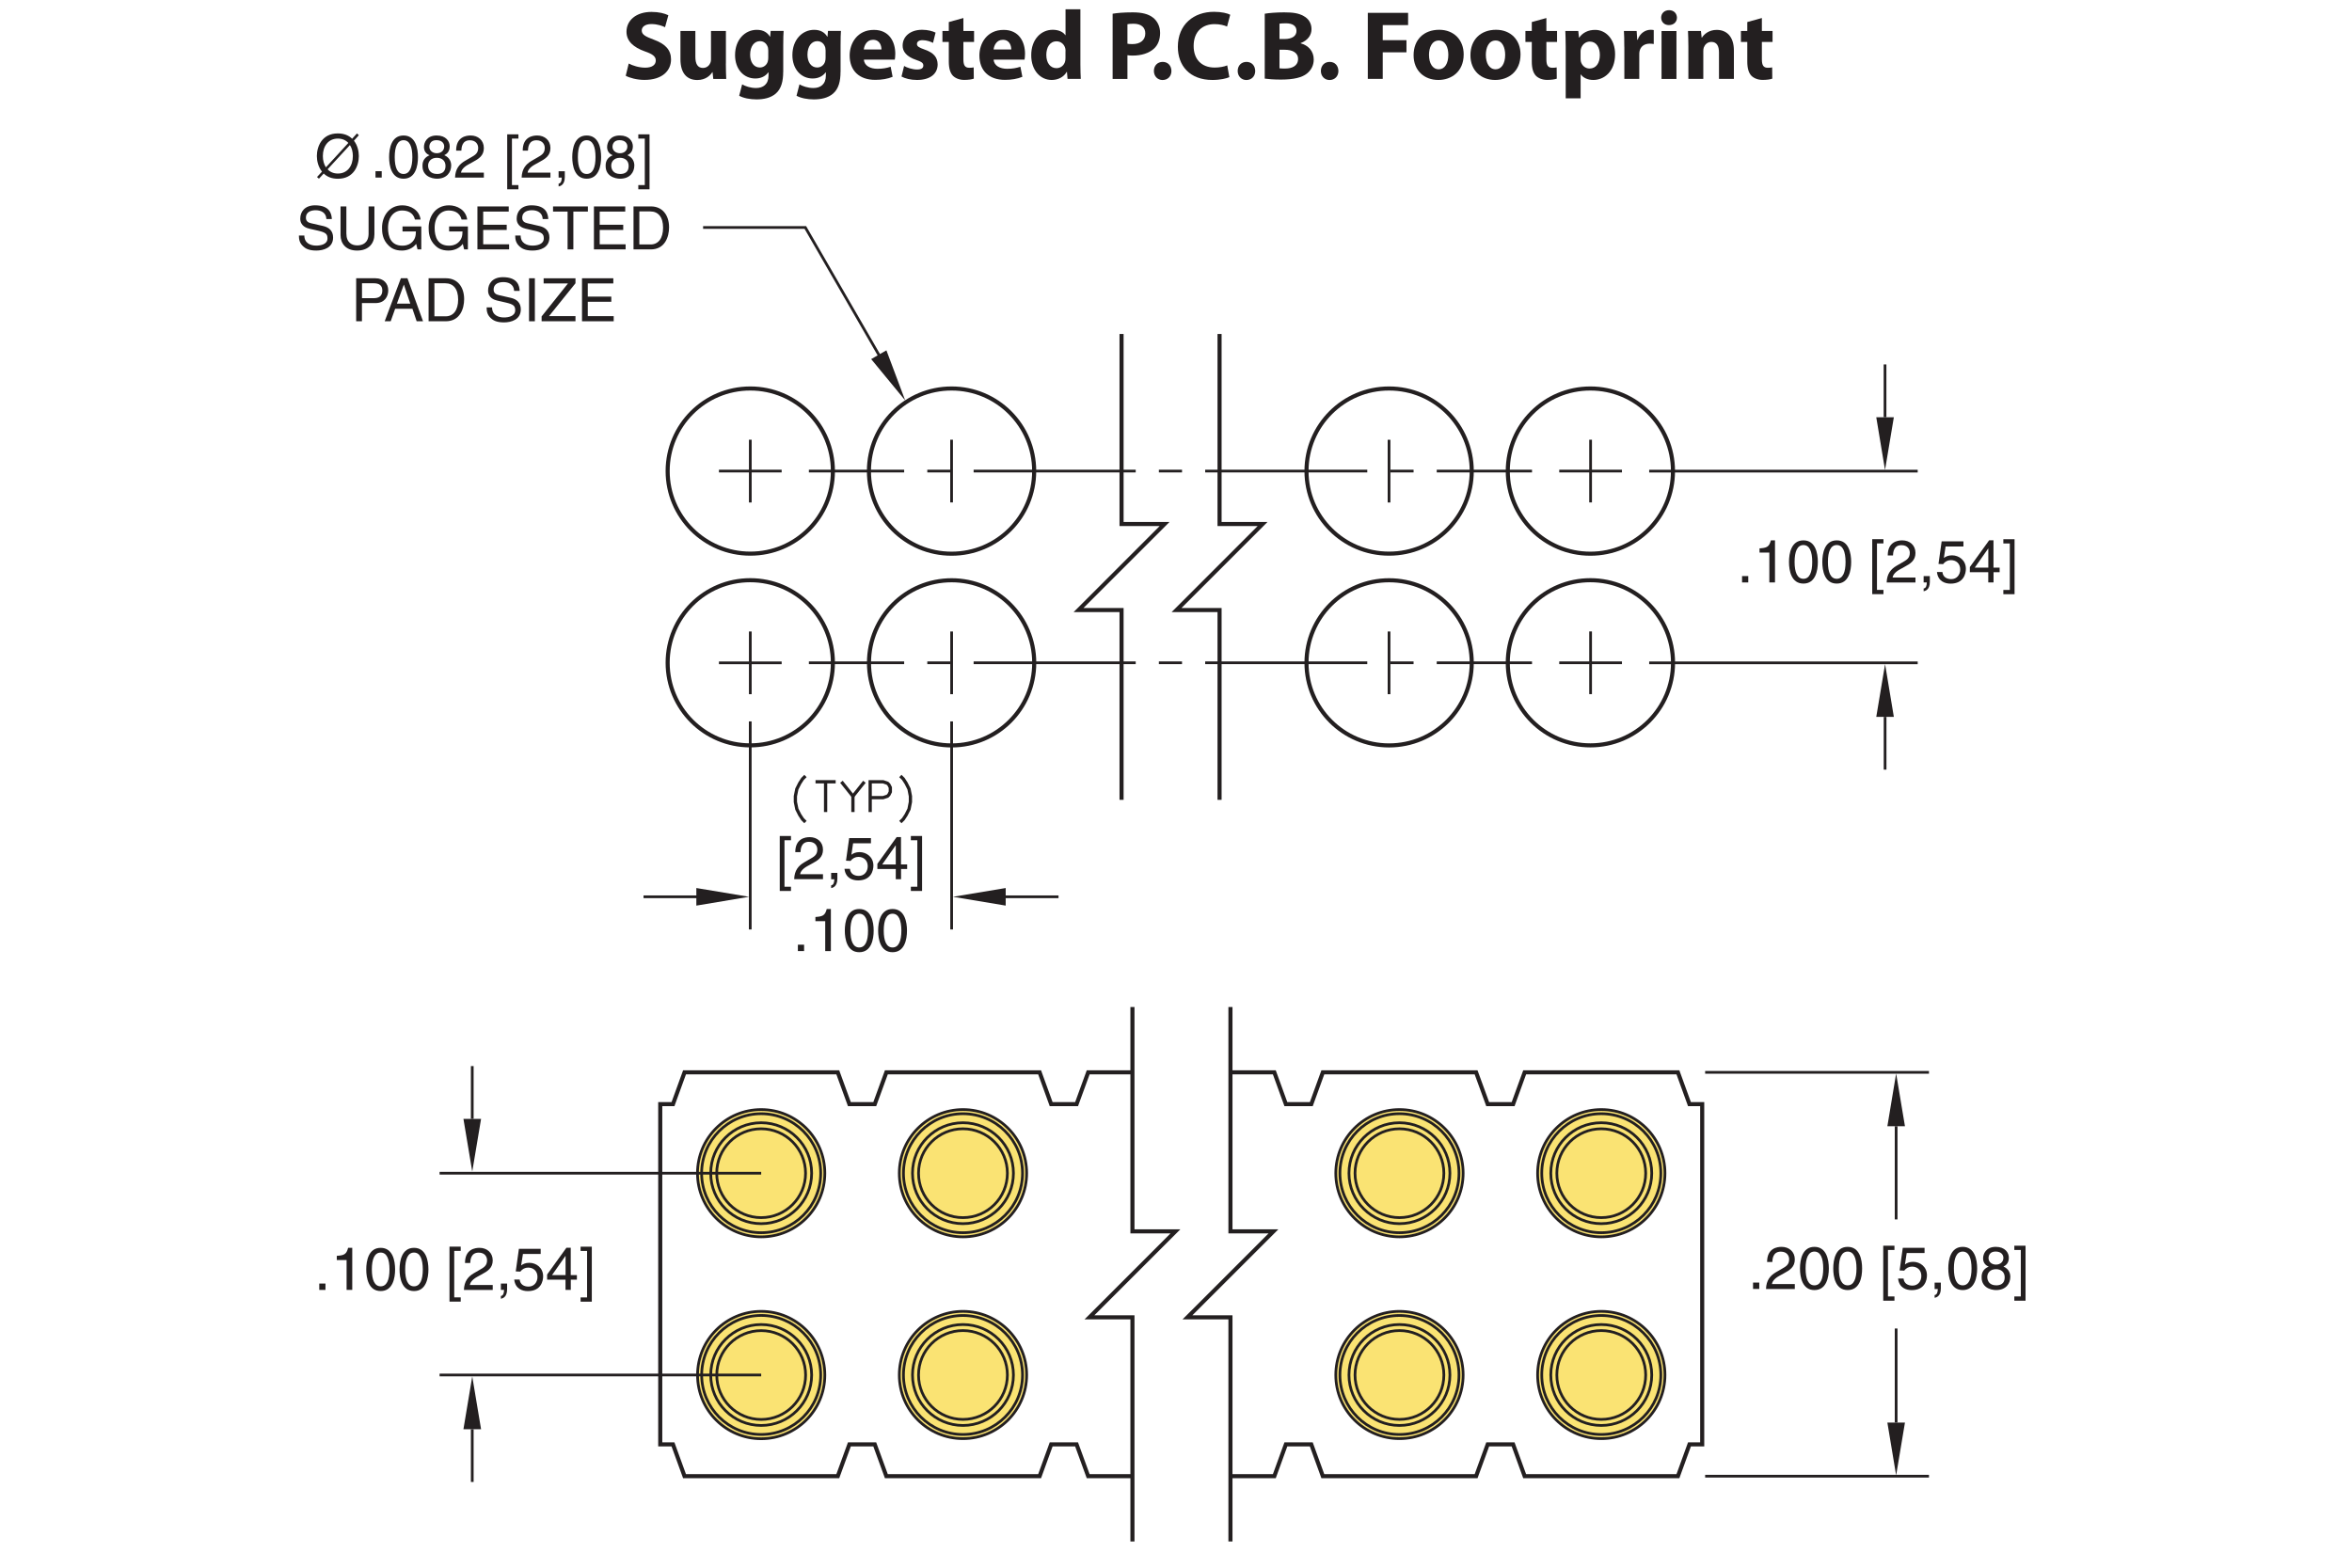 <?xml version="1.0" encoding="utf-8"?>
<!-- Generator: Adobe Illustrator 15.1.0, SVG Export Plug-In  -->
<!DOCTYPE svg PUBLIC "-//W3C//DTD SVG 1.1//EN" "http://www.w3.org/Graphics/SVG/1.1/DTD/svg11.dtd">
<svg version="1.1"
	 xmlns="http://www.w3.org/2000/svg" xmlns:xlink="http://www.w3.org/1999/xlink" xmlns:a="http://ns.adobe.com/AdobeSVGViewerExtensions/3.0/"
	 x="0px" y="0px" width="432px" height="288px" viewBox="-54.35 0.57 432 288" style="enable-background:new -54.35 0.57 432 288;"
	 xml:space="preserve">
<style type="text/css">
<![CDATA[
	.st0{fill:none;stroke:#231F20;stroke-width:0.6;stroke-miterlimit:10;}
	.st1{fill:none;stroke:#ED1C24;stroke-width:0.25;stroke-miterlimit:10;}
	.st2{fill:#FAE373;stroke:#231F20;stroke-width:0.5;stroke-miterlimit:10;}
	.st3{fill:#231F20;}
	.st4{fill:none;stroke:#231F20;stroke-width:0.5;stroke-miterlimit:10;stroke-dasharray:29.77,4.253,4.253,4.253;}
	.st5{fill:none;stroke:#231F20;stroke-width:0.5;stroke-miterlimit:10;stroke-dasharray:4.253,4.253;}
	.st6{fill:none;stroke:#231F20;stroke-width:0.5;stroke-miterlimit:10;}
	.st7{font-size:6;}
	.st8{letter-spacing:-1;}
	.st9{letter-spacing:-2;}
	.st10{fill:none;stroke:#231F20;stroke-width:0.5;stroke-miterlimit:10;stroke-dasharray:4.253,4.253;}
	.st11{fill:none;stroke:#231F20;stroke-width:0.75;stroke-miterlimit:10;}
	.st12{font-family:'Helvetica';}
	.st13{font-size:10;}
	.st14{font-size:11;}
	.st15{font-size:18;}
	.st16{fill:none;stroke:#231F20;stroke-width:0.5;stroke-miterlimit:10;stroke-dasharray:29.771,4.253,4.253,4.253;}
	.st17{font-family:'MyriadPro-Bold';}
]]>
</style>
<defs>
</defs>
<line class="st6" x1="237.8" y1="87.11" x2="237.8" y2="81.35"/>
<line class="st6" x1="237.8" y1="87.11" x2="232.04" y2="87.11"/>
<line class="st6" x1="237.8" y1="87.11" x2="237.8" y2="92.87"/>
<line class="st6" x1="237.8" y1="87.11" x2="243.56" y2="87.11"/>
<line class="st6" x1="83.46" y1="87.11" x2="83.46" y2="81.35"/>
<line class="st6" x1="83.46" y1="87.11" x2="77.7" y2="87.11"/>
<line class="st6" x1="83.46" y1="87.11" x2="83.46" y2="92.88"/>
<line class="st6" x1="83.46" y1="87.11" x2="89.22" y2="87.11"/>
<line class="st6" x1="237.8" y1="122.33" x2="237.8" y2="116.57"/>
<line class="st6" x1="237.8" y1="122.33" x2="232.04" y2="122.33"/>
<line class="st6" x1="237.8" y1="122.33" x2="237.8" y2="128.09"/>
<line class="st6" x1="237.8" y1="122.33" x2="243.56" y2="122.33"/>
<path class="st2" d="M97.15,216.1c0-6.46-5.24-11.69-11.69-11.69c-6.46,0-11.7,5.24-11.7,11.69c0,6.46,5.24,11.69,11.7,11.69
	C91.92,227.8,97.15,222.56,97.15,216.1L97.15,216.1z"/>
<polyline class="st11" points="153.65,197.57 145.52,197.57 143.39,203.41 138.72,203.41 136.6,197.57 108.45,197.57 106.32,203.41 
	101.66,203.41 99.53,197.57 71.38,197.57 69.26,203.41 66.92,203.41 66.92,265.92 69.26,265.92 71.38,271.76 99.53,271.76 
	101.66,265.92 106.32,265.92 108.45,271.76 136.6,271.76 138.72,265.92 143.39,265.92 145.52,271.76 153.65,271.76 "/>
<polyline class="st11" points="171.65,197.57 179.71,197.57 181.83,203.41 186.5,203.41 188.62,197.57 216.77,197.57 218.9,203.41 
	223.57,203.41 225.69,197.57 253.84,197.57 255.96,203.41 258.3,203.41 258.3,265.92 255.96,265.92 253.84,271.76 225.69,271.76 
	223.57,265.92 218.9,265.92 216.77,271.76 188.62,271.76 186.5,265.92 181.83,265.92 179.71,271.76 171.65,271.76 "/>
<path class="st6" d="M96.39,216.1c0-6.04-4.9-10.93-10.94-10.93c-6.04,0-10.93,4.9-10.93,10.93c0,6.04,4.9,10.93,10.93,10.93
	C91.5,227.04,96.39,222.14,96.39,216.1L96.39,216.1z"/>
<path class="st6" d="M94.73,216.1c0-5.12-4.15-9.27-9.27-9.27c-5.12,0-9.27,4.15-9.27,9.27s4.15,9.27,9.27,9.27
	C90.57,225.37,94.73,221.22,94.73,216.1L94.73,216.1z"/>
<path class="st6" d="M93.61,216.1c0-4.5-3.65-8.16-8.16-8.16c-4.5,0-8.16,3.65-8.16,8.16c0,4.5,3.65,8.16,8.16,8.16
	C89.96,224.26,93.61,220.61,93.61,216.1L93.61,216.1z"/>
<path class="st2" d="M134.22,216.1c0-6.46-5.24-11.69-11.69-11.69c-6.46,0-11.7,5.24-11.7,11.69c0,6.46,5.24,11.69,11.7,11.69
	C128.98,227.8,134.22,222.56,134.22,216.1L134.22,216.1z"/>
<path class="st6" d="M133.46,216.1c0-6.04-4.9-10.93-10.94-10.93c-6.04,0-10.93,4.9-10.93,10.93c0,6.04,4.9,10.93,10.93,10.93
	C128.56,227.04,133.46,222.14,133.46,216.1L133.46,216.1z"/>
<path class="st6" d="M131.79,216.1c0-5.12-4.15-9.27-9.27-9.27c-5.12,0-9.27,4.15-9.27,9.27s4.15,9.27,9.27,9.27
	C127.64,225.37,131.79,221.22,131.79,216.1L131.79,216.1z"/>
<path class="st6" d="M130.68,216.1c0-4.5-3.65-8.16-8.16-8.16c-4.5,0-8.16,3.65-8.16,8.16c0,4.5,3.65,8.16,8.16,8.16
	C127.03,224.26,130.68,220.61,130.68,216.1L130.68,216.1z"/>
<path class="st2" d="M214.39,216.1c0-6.46-5.24-11.69-11.69-11.69S191,209.65,191,216.1c0,6.46,5.24,11.69,11.7,11.69
	S214.39,222.56,214.39,216.1L214.39,216.1z"/>
<path class="st6" d="M213.63,216.1c0-6.04-4.9-10.93-10.94-10.93c-6.04,0-10.93,4.9-10.93,10.93c0,6.04,4.9,10.93,10.93,10.93
	C208.73,227.04,213.63,222.14,213.63,216.1L213.63,216.1z"/>
<path class="st6" d="M211.96,216.1c0-5.12-4.15-9.27-9.27-9.27s-9.27,4.15-9.27,9.27s4.15,9.27,9.27,9.27
	S211.96,221.22,211.96,216.1L211.96,216.1z"/>
<path class="st6" d="M210.85,216.1c0-4.5-3.65-8.16-8.16-8.16c-4.5,0-8.16,3.65-8.16,8.16c0,4.5,3.65,8.16,8.16,8.16
	C207.2,224.26,210.85,220.61,210.85,216.1L210.85,216.1z"/>
<path class="st2" d="M251.46,216.1c0-6.46-5.24-11.69-11.69-11.69c-6.46,0-11.7,5.24-11.7,11.69c0,6.46,5.24,11.69,11.7,11.69
	C246.22,227.8,251.46,222.56,251.46,216.1L251.46,216.1z"/>
<path class="st6" d="M250.7,216.1c0-6.04-4.9-10.93-10.94-10.93s-10.93,4.9-10.93,10.93c0,6.04,4.9,10.93,10.93,10.93
	S250.7,222.14,250.7,216.1L250.7,216.1z"/>
<path class="st6" d="M249.03,216.1c0-5.12-4.15-9.27-9.27-9.27c-5.12,0-9.27,4.15-9.27,9.27s4.15,9.27,9.27,9.27
	C244.88,225.37,249.03,221.22,249.03,216.1L249.03,216.1z"/>
<path class="st6" d="M247.92,216.1c0-4.5-3.65-8.16-8.16-8.16c-4.5,0-8.16,3.65-8.16,8.16c0,4.5,3.65,8.16,8.16,8.16
	C244.27,224.26,247.92,220.61,247.92,216.1L247.92,216.1z"/>
<path class="st11" d="M98.63,87.11c0-8.38-6.79-15.17-15.17-15.17c-8.39,0-15.18,6.79-15.18,15.17c0,8.38,6.79,15.17,15.18,15.17
	C91.84,102.29,98.63,95.5,98.63,87.11z"/>
<path class="st11" d="M135.6,87.11c0-8.38-6.79-15.17-15.17-15.17c-8.39,0-15.18,6.79-15.18,15.17c0,8.38,6.79,15.18,15.18,15.18
	C128.82,102.29,135.6,95.5,135.6,87.11z"/>
<path class="st11" d="M222.59,87.11c0-8.38,6.79-15.17,15.17-15.17s15.17,6.79,15.17,15.17c0,8.39-6.79,15.18-15.17,15.18
	S222.59,95.5,222.59,87.11z"/>
<path class="st11" d="M185.62,87.11c0-8.38,6.79-15.17,15.17-15.17c8.39,0,15.18,6.79,15.18,15.17c0,8.38-6.79,15.17-15.18,15.17
	C192.41,102.29,185.62,95.5,185.62,87.11z"/>
<g>
	<g>
		<line class="st6" x1="94.22" y1="87.11" x2="111.72" y2="87.11"/>
		<line class="st5" x1="115.97" y1="87.11" x2="122.35" y2="87.11"/>
		<line class="st16" x1="124.48" y1="87.11" x2="207.41" y2="87.11"/>
		<line class="st6" x1="209.54" y1="87.11" x2="227.04" y2="87.11"/>
	</g>
</g>
<line class="st6" x1="120.43" y1="81.35" x2="120.43" y2="92.87"/>
<line class="st6" x1="200.78" y1="81.36" x2="200.78" y2="92.88"/>
<path class="st11" d="M237.77,107.16c8.38,0,15.17,6.79,15.17,15.17s-6.79,15.17-15.17,15.17c-8.39,0-15.18-6.79-15.18-15.17
	S229.38,107.16,237.77,107.16z"/>
<path class="st2" d="M85.46,241.48c-6.46,0-11.69,5.24-11.69,11.7s5.24,11.7,11.69,11.7c6.46,0,11.69-5.24,11.69-11.7
	S91.92,241.48,85.46,241.48L85.46,241.48z"/>
<path class="st6" d="M85.46,242.23c-6.04,0-10.93,4.9-10.93,10.94c0,6.04,4.9,10.93,10.93,10.93c6.04,0,10.93-4.9,10.93-10.93
	C96.39,247.13,91.5,242.23,85.46,242.23L85.46,242.23z"/>
<path class="st6" d="M85.46,243.9c-5.12,0-9.27,4.15-9.27,9.27c0,5.12,4.15,9.27,9.27,9.27c5.12,0,9.27-4.15,9.27-9.27
	C94.72,248.05,90.57,243.9,85.46,243.9L85.46,243.9z"/>
<path class="st6" d="M85.46,245.02c-4.5,0-8.16,3.65-8.16,8.16s3.65,8.16,8.16,8.16c4.5,0,8.16-3.65,8.16-8.16
	S89.96,245.02,85.46,245.02L85.46,245.02z"/>
<path class="st2" d="M134.22,253.17c0-6.46-5.24-11.69-11.69-11.69c-6.46,0-11.7,5.24-11.7,11.69c0,6.46,5.24,11.69,11.7,11.69
	C128.98,264.86,134.22,259.63,134.22,253.17L134.22,253.17z"/>
<path class="st6" d="M133.46,253.17c0-6.04-4.9-10.93-10.94-10.93c-6.04,0-10.93,4.9-10.93,10.93c0,6.04,4.9,10.93,10.93,10.93
	C128.56,264.1,133.46,259.21,133.46,253.17L133.46,253.17z"/>
<path class="st6" d="M131.79,253.17c0-5.12-4.15-9.27-9.27-9.27s-9.27,4.15-9.27,9.27s4.15,9.27,9.27,9.27
	S131.79,258.29,131.79,253.17L131.79,253.17z"/>
<path class="st6" d="M130.68,253.17c0-4.5-3.65-8.16-8.16-8.16s-8.16,3.65-8.16,8.16s3.65,8.16,8.16,8.16
	S130.68,257.67,130.68,253.17L130.68,253.17z"/>
<path class="st2" d="M214.39,253.17c0-6.46-5.24-11.69-11.69-11.69s-11.7,5.24-11.7,11.69c0,6.46,5.24,11.69,11.7,11.69
	S214.39,259.63,214.39,253.17L214.39,253.17z"/>
<path class="st6" d="M213.63,253.17c0-6.04-4.9-10.93-10.94-10.93c-6.04,0-10.93,4.9-10.93,10.93c0,6.04,4.9,10.93,10.93,10.93
	C208.74,264.11,213.63,259.21,213.63,253.17L213.63,253.17z"/>
<path class="st6" d="M211.96,253.17c0-5.12-4.15-9.27-9.27-9.27s-9.27,4.15-9.27,9.27s4.15,9.27,9.27,9.27
	S211.96,258.29,211.96,253.17L211.96,253.17z"/>
<path class="st6" d="M210.85,253.17c0-4.5-3.65-8.16-8.16-8.16c-4.5,0-8.16,3.65-8.16,8.16c0,4.5,3.65,8.16,8.16,8.16
	C207.2,261.33,210.85,257.68,210.85,253.17L210.85,253.17z"/>
<path class="st2" d="M251.46,253.17c0-6.46-5.24-11.69-11.69-11.69c-6.46,0-11.7,5.24-11.7,11.69c0,6.46,5.24,11.69,11.7,11.69
	C246.22,264.87,251.46,259.63,251.46,253.17L251.46,253.17z"/>
<path class="st6" d="M250.7,253.17c0-6.04-4.9-10.93-10.94-10.93s-10.93,4.9-10.93,10.93c0,6.04,4.9,10.93,10.93,10.93
	S250.7,259.21,250.7,253.17L250.7,253.17z"/>
<path class="st6" d="M249.03,253.17c0-5.12-4.15-9.27-9.27-9.27c-5.12,0-9.27,4.15-9.27,9.27c0,5.12,4.15,9.27,9.27,9.27
	C244.88,262.44,249.03,258.29,249.03,253.17L249.03,253.17z"/>
<path class="st6" d="M247.92,253.17c0-4.5-3.65-8.16-8.16-8.16c-4.5,0-8.16,3.65-8.16,8.16c0,4.5,3.65,8.16,8.16,8.16
	C244.27,261.33,247.92,257.68,247.92,253.17L247.92,253.17z"/>
<path class="st11" d="M185.62,122.34c0-8.38,6.79-15.17,15.17-15.17c8.39,0,15.18,6.79,15.18,15.17s-6.79,15.17-15.18,15.17
	C192.41,137.51,185.62,130.72,185.62,122.34z"/>
<g>
	<g>
		<line class="st6" x1="94.22" y1="122.33" x2="111.72" y2="122.33"/>
		<line class="st10" x1="115.97" y1="122.33" x2="122.35" y2="122.33"/>
		<line class="st4" x1="124.48" y1="122.33" x2="207.41" y2="122.33"/>
		<line class="st6" x1="209.54" y1="122.33" x2="227.04" y2="122.33"/>
	</g>
</g>
<line class="st6" x1="200.78" y1="116.58" x2="200.78" y2="128.1"/>
<path class="st11" d="M83.45,107.16c-8.38,0-15.17,6.79-15.17,15.17s6.79,15.17,15.17,15.17c8.39,0,15.18-6.79,15.18-15.17
	S91.84,107.16,83.45,107.16z"/>
<path class="st11" d="M135.61,122.34c0-8.38-6.79-15.17-15.17-15.17c-8.39,0-15.18,6.79-15.18,15.17s6.79,15.17,15.18,15.17
	C128.82,137.51,135.61,130.72,135.61,122.34z"/>
<line class="st6" x1="120.44" y1="116.58" x2="120.44" y2="128.1"/>
<polyline class="st11" points="153.65,283.76 153.65,242.58 145.75,242.58 161.55,226.78 153.65,226.78 153.65,185.57 "/>
<polyline class="st11" points="171.65,283.76 171.65,242.58 163.75,242.58 179.55,226.78 171.65,226.78 171.65,185.57 "/>
<line class="st6" x1="32.39" y1="206.12" x2="32.39" y2="196.42"/>
<line class="st6" x1="32.39" y1="263.13" x2="32.39" y2="272.82"/>
<polygon class="st3" points="30.77,206.12 34.01,206.12 32.39,215.81 "/>
<polygon class="st3" points="30.77,263.13 34.01,263.13 32.39,253.43 "/>
<line class="st6" x1="293.92" y1="261.91" x2="293.92" y2="244.63"/>
<polygon class="st3" points="292.31,261.91 295.54,261.91 293.92,271.61 "/>
<line class="st6" x1="293.92" y1="207.47" x2="293.92" y2="224.59"/>
<polygon class="st3" points="292.31,207.47 295.54,207.47 293.92,197.78 "/>
<line class="st6" x1="85.46" y1="216.1" x2="26.39" y2="216.1"/>
<line class="st6" x1="85.46" y1="253.17" x2="26.39" y2="253.17"/>
<line class="st6" x1="258.84" y1="197.57" x2="299.95" y2="197.57"/>
<line class="st6" x1="258.84" y1="271.76" x2="299.95" y2="271.76"/>
<polygon class="st3" points="105.66,66.54 108.46,64.93 111.91,74.13 "/>
<polygon class="st3" points="130.37,166.94 130.37,163.71 120.68,165.32 "/>
<line class="st6" x1="129.37" y1="165.32" x2="140.07" y2="165.32"/>
<polygon class="st3" points="73.55,166.94 73.55,163.71 83.24,165.32 "/>
<line class="st6" x1="74.55" y1="165.32" x2="63.85" y2="165.32"/>
<line class="st6" x1="291.88" y1="77.22" x2="291.88" y2="67.52"/>
<line class="st6" x1="291.89" y1="132.27" x2="291.89" y2="141.96"/>
<polygon class="st3" points="293.5,77.22 290.27,77.22 291.88,86.92 "/>
<polygon class="st3" points="293.5,132.27 290.27,132.27 291.89,122.57 "/>
<polyline class="st11" points="151.65,147.51 151.65,112.64 143.75,112.64 159.55,96.84 151.65,96.84 151.65,61.93 "/>
<polyline class="st11" points="169.65,147.51 169.65,112.64 161.75,112.64 177.55,96.84 169.65,96.84 169.65,61.93 "/>
<line class="st6" x1="248.56" y1="87.12" x2="297.88" y2="87.12"/>
<line class="st6" x1="248.56" y1="122.34" x2="297.88" y2="122.34"/>
<line class="st6" x1="83.45" y1="133.1" x2="83.45" y2="171.32"/>
<line class="st6" x1="120.44" y1="133.1" x2="120.44" y2="171.32"/>
<polyline class="st0" points="93.59,143.13 93.06,143.66 92.54,144.46 92.01,145.51 91.74,146.84 91.74,147.89 92.01,149.22 
	92.54,150.27 93.06,151.06 93.59,151.59 "/>
<line class="st0" x1="97.29" y1="144.19" x2="97.29" y2="149.75"/>
<line class="st0" x1="95.44" y1="144.19" x2="99.14" y2="144.19"/>
<polyline class="st0" points="100.2,144.19 102.31,146.84 104.42,144.19 "/>
<line class="st0" x1="102.31" y1="146.84" x2="102.31" y2="149.75"/>
<polyline class="st0" points="105.48,149.75 105.48,144.19 107.86,144.19 108.65,144.46 108.91,144.72 109.18,145.25 109.18,146.04 
	108.91,146.58 108.65,146.84 107.86,147.1 105.48,147.1 "/>
<polyline class="st0" points="111.02,143.13 111.56,143.66 112.08,144.46 112.61,145.51 112.87,146.84 112.87,147.89 112.61,149.22 
	112.08,150.27 111.56,151.06 111.02,151.59 "/>
<g>
	<path class="st3" d="M89.74,163.47h1.19v0.78h-2.06v-10.1h2.06v0.78h-1.19V163.47z"/>
	<path class="st3" d="M91.72,157.13c0-2.52,1.84-2.77,2.67-2.77c1.34,0,2.42,0.87,2.42,2.31c0,1.39-0.91,1.97-2.07,2.58l-0.8,0.44
		c-1.06,0.58-1.29,1.19-1.33,1.48h4.2v0.91h-5.29c0.05-1.61,0.78-2.46,1.81-3.07l1.02-0.59c0.83-0.47,1.42-0.79,1.42-1.8
		c0-0.62-0.4-1.4-1.53-1.4c-1.46,0-1.53,1.36-1.56,1.9H91.72z"/>
	<path class="st3" d="M98.31,160.93h1.14v1.08c0,1.5-0.92,1.67-1.14,1.71v-0.51c0.46-0.04,0.58-0.59,0.58-1.11h-0.58V160.93z"/>
	<path class="st3" d="M102.03,157.59c0.33-0.25,0.8-0.48,1.5-0.48c1.25,0,2.54,0.88,2.54,2.48c0,0.86-0.39,2.72-2.81,2.72
		c-1.01,0-2.31-0.41-2.5-2.13h1c0.1,0.9,0.77,1.3,1.64,1.3c1,0,1.63-0.8,1.63-1.77c0-1.11-0.76-1.72-1.72-1.72
		c-0.56,0-1.07,0.26-1.43,0.74l-0.84-0.04l0.58-4.15h4v0.95h-3.28L102.03,157.59z"/>
	<path class="st3" d="M111.15,160.21v1.88h-0.97v-1.88h-3.38v-0.95l3.54-4.91h0.8v5.02h1.13v0.84H111.15z M107.69,159.38h2.49v-3.51
		h-0.02L107.69,159.38z"/>
	<path class="st3" d="M114.14,154.93h-1.19v-0.78h2.06v10.1h-2.06v-0.78h1.19V154.93z"/>
	<path class="st3" d="M93.34,175.29h-1.14v-1.17h1.14V175.29z"/>
	<path class="st3" d="M98.25,175.29h-1.03v-5.49h-1.8v-0.77c1.25-0.09,1.77-0.21,2.08-1.47h0.76V175.29z"/>
	<path class="st3" d="M103.47,175.5c-2.22,0-2.65-2.37-2.65-3.97c0-1.61,0.43-3.97,2.65-3.97c2.22,0,2.65,2.37,2.65,3.97
		C106.12,173.14,105.69,175.5,103.47,175.5z M103.47,168.43c-1.11,0-1.62,1.17-1.62,3.1c0,1.94,0.51,3.1,1.62,3.1
		c1.11,0,1.62-1.17,1.62-3.1C105.09,169.6,104.58,168.43,103.47,168.43z"/>
	<path class="st3" d="M109.59,175.5c-2.22,0-2.65-2.37-2.65-3.97c0-1.61,0.43-3.97,2.65-3.97c2.22,0,2.65,2.37,2.65,3.97
		C112.24,173.14,111.81,175.5,109.59,175.5z M109.59,168.43c-1.11,0-1.62,1.17-1.62,3.1c0,1.94,0.51,3.1,1.62,3.1
		c1.11,0,1.62-1.17,1.62-3.1C111.2,169.6,110.7,168.43,109.59,168.43z"/>
</g>
<polyline class="st6" points="107.76,66.94 93.57,42.36 93.49,42.36 74.79,42.36 "/>
<g>
	<path class="st3" d="M10.66,26.42c0.66,0.85,0.9,1.94,0.9,2.83c0,1.71-0.9,4.16-3.85,4.16c-1.16,0-2-0.38-2.6-0.96L4.23,33.4
		l-0.35-0.31l0.91-0.99c-0.68-0.85-0.94-1.96-0.94-2.86c0-1.71,0.9-4.16,3.85-4.16c1.19,0,2.05,0.4,2.63,0.98l0.89-0.98l0.34,0.33
		L10.66,26.42z M9.63,26.83c-0.46-0.51-1.12-0.8-1.93-0.8c-1.72,0-2.75,1.35-2.75,3.21c0,0.8,0.2,1.51,0.56,2.07L9.63,26.83z
		 M5.82,31.67c0.46,0.5,1.1,0.78,1.89,0.78c1.72,0,2.75-1.35,2.75-3.21c0-0.79-0.19-1.5-0.54-2.02L5.82,31.67z"/>
	<path class="st3" d="M15.76,33.19h-1.14v-1.17h1.14V33.19z"/>
	<path class="st3" d="M19.77,33.4c-2.22,0-2.65-2.37-2.65-3.97c0-1.61,0.43-3.97,2.65-3.97c2.22,0,2.65,2.37,2.65,3.97
		C22.42,31.04,21.99,33.4,19.77,33.4z M19.77,26.33c-1.11,0-1.62,1.17-1.62,3.1c0,1.94,0.51,3.1,1.62,3.1c1.11,0,1.62-1.17,1.62-3.1
		C21.39,27.49,20.88,26.33,19.77,26.33z"/>
	<path class="st3" d="M27.25,29.08c1.04,0.44,1.27,1.3,1.27,1.88c0,1.24-0.79,2.44-2.62,2.44c-0.43,0-1.24-0.11-1.86-0.59
		c-0.79-0.63-0.79-1.46-0.79-1.84c0-0.95,0.5-1.55,1.31-1.88c-0.66-0.25-1.04-0.78-1.04-1.51c0-0.8,0.5-2.12,2.34-2.12
		c1.72,0,2.39,1.09,2.39,1.99C28.24,28.56,27.59,28.9,27.25,29.08z M24.28,30.99c0,0.62,0.31,1.54,1.65,1.54
		c0.7,0,1.55-0.25,1.55-1.46c0-1.04-0.73-1.51-1.61-1.51C24.79,29.56,24.28,30.28,24.28,30.99z M27.24,27.48
		c0-0.47-0.31-1.16-1.44-1.16c-1.03,0-1.29,0.72-1.29,1.21c0,0.74,0.65,1.19,1.35,1.19C26.7,28.73,27.24,28.19,27.24,27.48z"/>
	<path class="st3" d="M29.43,28.23c0-2.52,1.84-2.77,2.67-2.77c1.34,0,2.42,0.87,2.42,2.31c0,1.39-0.91,1.97-2.07,2.59l-0.8,0.44
		c-1.06,0.58-1.29,1.19-1.33,1.49h4.2v0.91h-5.29c0.05-1.61,0.78-2.46,1.81-3.07l1.02-0.59c0.83-0.47,1.42-0.79,1.42-1.8
		c0-0.62-0.4-1.4-1.53-1.4c-1.46,0-1.53,1.36-1.56,1.9H29.43z"/>
	<path class="st3" d="M39.68,34.57h1.19v0.78h-2.06v-10.1h2.06v0.78h-1.19V34.57z"/>
	<path class="st3" d="M41.66,28.23c0-2.52,1.84-2.77,2.67-2.77c1.34,0,2.42,0.87,2.42,2.31c0,1.39-0.91,1.97-2.07,2.59l-0.8,0.44
		c-1.06,0.58-1.29,1.19-1.33,1.49h4.2v0.91h-5.29c0.05-1.61,0.78-2.46,1.81-3.07l1.02-0.59c0.83-0.47,1.42-0.79,1.42-1.8
		c0-0.62-0.4-1.4-1.53-1.4c-1.46,0-1.53,1.36-1.56,1.9H41.66z"/>
	<path class="st3" d="M48.25,32.03h1.14v1.08c0,1.5-0.92,1.67-1.14,1.71V34.3c0.46-0.04,0.58-0.59,0.58-1.11h-0.58V32.03z"/>
	<path class="st3" d="M53.41,33.4c-2.22,0-2.65-2.37-2.65-3.97c0-1.61,0.43-3.97,2.65-3.97c2.22,0,2.65,2.37,2.65,3.97
		C56.06,31.04,55.63,33.4,53.41,33.4z M53.41,26.33c-1.11,0-1.62,1.17-1.62,3.1c0,1.94,0.51,3.1,1.62,3.1c1.11,0,1.62-1.17,1.62-3.1
		C55.03,27.49,54.52,26.33,53.41,26.33z"/>
	<path class="st3" d="M60.89,29.08c1.04,0.44,1.27,1.3,1.27,1.88c0,1.24-0.79,2.44-2.62,2.44c-0.43,0-1.24-0.11-1.86-0.59
		c-0.79-0.63-0.79-1.46-0.79-1.84c0-0.95,0.5-1.55,1.31-1.88c-0.66-0.25-1.04-0.78-1.04-1.51c0-0.8,0.5-2.12,2.34-2.12
		c1.72,0,2.39,1.09,2.39,1.99C61.88,28.56,61.23,28.9,60.89,29.08z M57.92,30.99c0,0.62,0.31,1.54,1.65,1.54
		c0.7,0,1.55-0.25,1.55-1.46c0-1.04-0.73-1.51-1.61-1.51C58.42,29.56,57.92,30.28,57.92,30.99z M60.88,27.48
		c0-0.47-0.31-1.16-1.44-1.16c-1.03,0-1.29,0.72-1.29,1.21c0,0.74,0.65,1.19,1.35,1.19C60.34,28.73,60.88,28.19,60.88,27.48z"/>
	<path class="st3" d="M64.08,26.03h-1.19v-0.78h2.06v10.1h-2.06v-0.78h1.19V26.03z"/>
	<path class="st3" d="M5.6,40.8c-0.05-1.22-1.07-1.61-1.96-1.61c-0.67,0-1.8,0.19-1.8,1.39c0,0.67,0.47,0.89,0.94,1l2.26,0.52
		c1.02,0.24,1.79,0.86,1.79,2.11c0,1.87-1.74,2.39-3.09,2.39c-1.46,0-2.04-0.44-2.39-0.76c-0.67-0.6-0.8-1.27-0.8-2h1
		c0,1.43,1.17,1.85,2.18,1.85c0.77,0,2.07-0.2,2.07-1.33c0-0.83-0.38-1.09-1.68-1.4l-1.62-0.37C1.97,42.47,0.8,42.1,0.8,40.73
		c0-1.23,0.8-2.44,2.72-2.44c2.76,0,3.04,1.65,3.08,2.52H5.6z"/>
	<path class="st3" d="M14.42,38.49v5.13c0,1.62-1.01,2.98-3.18,2.98c-2.12,0-3.04-1.36-3.04-2.84v-5.27h1.07v4.97
		c0,1.72,1.05,2.19,2,2.19c0.98,0,2.08-0.45,2.08-2.17v-4.99H14.42z"/>
	<path class="st3" d="M19.56,42.17h3.47v4.22h-0.69l-0.25-1.02c-0.54,0.75-1.53,1.23-2.61,1.23c-1.35,0-2.01-0.5-2.42-0.89
		c-1.21-1.14-1.24-2.5-1.24-3.33c0-1.93,1.17-4.09,3.74-4.09c1.47,0,3.11,0.84,3.34,2.61h-1.03c-0.34-1.38-1.5-1.66-2.37-1.66
		c-1.42,0-2.58,1.13-2.58,3.2c0,1.61,0.53,3.26,2.63,3.26c0.4,0,1.03-0.04,1.62-0.51c0.69-0.55,0.87-1.25,0.87-2.1h-2.46V42.17z"/>
	<path class="st3" d="M28.12,42.17h3.47v4.22h-0.69l-0.25-1.02c-0.54,0.75-1.53,1.23-2.61,1.23c-1.35,0-2.01-0.5-2.42-0.89
		c-1.21-1.14-1.24-2.5-1.24-3.33c0-1.93,1.17-4.09,3.74-4.09c1.47,0,3.11,0.84,3.34,2.61h-1.03c-0.34-1.38-1.5-1.66-2.37-1.66
		c-1.42,0-2.58,1.13-2.58,3.2c0,1.61,0.53,3.26,2.63,3.26c0.4,0,1.03-0.04,1.62-0.51c0.69-0.55,0.87-1.25,0.87-2.1h-2.46V42.17z"/>
	<path class="st3" d="M39.17,46.39h-5.83v-7.9h5.75v0.95h-4.69v2.42h4.32v0.95h-4.32v2.64h4.76V46.39z"/>
	<path class="st3" d="M45.33,40.8c-0.05-1.22-1.07-1.61-1.96-1.61c-0.67,0-1.8,0.19-1.8,1.39c0,0.67,0.47,0.89,0.94,1l2.26,0.52
		c1.02,0.24,1.79,0.86,1.79,2.11c0,1.87-1.74,2.39-3.09,2.39c-1.46,0-2.04-0.44-2.39-0.76c-0.67-0.6-0.8-1.27-0.8-2h1
		c0,1.43,1.17,1.85,2.18,1.85c0.77,0,2.07-0.2,2.07-1.33c0-0.83-0.38-1.09-1.68-1.4l-1.62-0.37c-0.52-0.12-1.68-0.48-1.68-1.86
		c0-1.23,0.8-2.44,2.72-2.44c2.76,0,3.04,1.65,3.08,2.52H45.33z"/>
	<path class="st3" d="M47.22,38.49h6.41v0.95h-2.67v6.95H49.9v-6.95h-2.67V38.49z"/>
	<path class="st3" d="M60.57,46.39h-5.83v-7.9h5.75v0.95H55.8v2.42h4.32v0.95H55.8v2.64h4.76V46.39z"/>
	<path class="st3" d="M62.02,38.49h3.2c2.06,0,3.32,1.56,3.32,3.84c0,1.77-0.77,4.06-3.37,4.06h-3.16V38.49z M63.08,45.48h2.07
		c1.39,0,2.29-1.09,2.29-3.08s-0.91-2.99-2.37-2.99h-1.99V45.48z"/>
	<path class="st3" d="M12.14,59.59h-1.07v-7.9h3.55c1.46,0,2.34,0.95,2.34,2.22c0,1.1-0.63,2.34-2.34,2.34h-2.49V59.59z
		 M12.14,55.35h2.12c0.96,0,1.61-0.35,1.61-1.42c0-1-0.68-1.32-1.56-1.32h-2.17V55.35z"/>
	<path class="st3" d="M18.23,57.29l-0.82,2.3h-1.1l2.97-7.9h1.21l2.86,7.9h-1.17l-0.78-2.3H18.23z M21.01,56.35l-1.17-3.48h-0.02
		l-1.27,3.48H21.01z"/>
	<path class="st3" d="M24.38,51.69h3.2c2.06,0,3.32,1.56,3.32,3.84c0,1.77-0.77,4.06-3.37,4.06h-3.16V51.69z M25.44,58.68h2.07
		c1.39,0,2.29-1.09,2.29-3.08s-0.91-2.99-2.37-2.99h-1.99V58.68z"/>
	<path class="st3" d="M40.08,54c-0.05-1.22-1.07-1.61-1.96-1.61c-0.67,0-1.8,0.19-1.8,1.39c0,0.67,0.47,0.89,0.94,1l2.26,0.52
		c1.02,0.24,1.79,0.86,1.79,2.11c0,1.87-1.74,2.39-3.09,2.39c-1.46,0-2.04-0.44-2.39-0.76c-0.67-0.6-0.8-1.27-0.8-2h1
		c0,1.43,1.17,1.85,2.18,1.85c0.77,0,2.07-0.2,2.07-1.33c0-0.83-0.38-1.09-1.68-1.4l-1.62-0.37c-0.52-0.12-1.68-0.48-1.68-1.86
		c0-1.23,0.8-2.44,2.72-2.44c2.76,0,3.04,1.65,3.08,2.52H40.08z"/>
	<path class="st3" d="M43.89,59.59h-1.07v-7.9h1.07V59.59z"/>
	<path class="st3" d="M51.35,59.59h-6.22V58.7l4.84-6.06H45.5v-0.95h5.85v0.92l-4.86,6.03h4.86V59.59z"/>
	<path class="st3" d="M58.38,59.59h-5.83v-7.9h5.75v0.95h-4.69v2.42h4.32v0.95h-4.32v2.64h4.76V59.59z"/>
</g>
<g>
	<path class="st3" d="M266.76,107.57h-1.14v-1.17h1.14V107.57z"/>
	<path class="st3" d="M271.66,107.57h-1.03v-5.49h-1.8v-0.77c1.25-0.09,1.77-0.21,2.08-1.47h0.76V107.57z"/>
	<path class="st3" d="M276.89,107.78c-2.22,0-2.65-2.37-2.65-3.97c0-1.61,0.43-3.97,2.65-3.97s2.65,2.37,2.65,3.97
		C279.54,105.41,279.11,107.78,276.89,107.78z M276.89,100.7c-1.11,0-1.62,1.17-1.62,3.1c0,1.94,0.51,3.1,1.62,3.1
		s1.62-1.17,1.62-3.1C278.51,101.87,278,100.7,276.89,100.7z"/>
	<path class="st3" d="M283.01,107.78c-2.22,0-2.65-2.37-2.65-3.97c0-1.61,0.43-3.97,2.65-3.97c2.22,0,2.65,2.37,2.65,3.97
		C285.66,105.41,285.23,107.78,283.01,107.78z M283.01,100.7c-1.11,0-1.62,1.17-1.62,3.1c0,1.94,0.51,3.1,1.62,3.1
		c1.11,0,1.62-1.17,1.62-3.1C284.62,101.87,284.12,100.7,283.01,100.7z"/>
	<path class="st3" d="M290.4,108.94h1.19v0.78h-2.06v-10.1h2.06v0.78h-1.19V108.94z"/>
	<path class="st3" d="M292.38,102.61c0-2.52,1.84-2.77,2.67-2.77c1.34,0,2.42,0.87,2.42,2.31c0,1.39-0.91,1.97-2.07,2.59l-0.8,0.44
		c-1.06,0.58-1.29,1.19-1.33,1.49h4.2v0.91h-5.29c0.05-1.61,0.78-2.46,1.81-3.07l1.02-0.59c0.83-0.47,1.42-0.79,1.42-1.8
		c0-0.62-0.4-1.4-1.53-1.4c-1.46,0-1.53,1.36-1.56,1.9H292.38z"/>
	<path class="st3" d="M298.97,106.4h1.14v1.08c0,1.5-0.92,1.67-1.14,1.71v-0.51c0.46-0.04,0.58-0.59,0.58-1.11h-0.58V106.4z"/>
	<path class="st3" d="M302.69,103.07c0.33-0.25,0.8-0.48,1.5-0.48c1.25,0,2.54,0.88,2.54,2.48c0,0.86-0.39,2.72-2.81,2.72
		c-1.01,0-2.31-0.41-2.5-2.13h1c0.1,0.9,0.77,1.3,1.64,1.3c1,0,1.63-0.8,1.63-1.77c0-1.11-0.76-1.72-1.72-1.72
		c-0.56,0-1.07,0.26-1.43,0.74l-0.84-0.04l0.58-4.15h4v0.95h-3.28L302.69,103.07z"/>
	<path class="st3" d="M311.81,105.69v1.88h-0.97v-1.88h-3.38v-0.95l3.54-4.91h0.8v5.02h1.13v0.84H311.81z M308.36,104.85h2.49v-3.51
		h-0.02L308.36,104.85z"/>
	<path class="st3" d="M314.8,100.41h-1.19v-0.78h2.06v10.1h-2.06v-0.78h1.19V100.41z"/>
</g>
<g>
	<path class="st3" d="M5.44,237.54H4.29v-1.17h1.14V237.54z"/>
	<path class="st3" d="M10.34,237.54H9.31v-5.49h-1.8v-0.77c1.25-0.09,1.77-0.21,2.08-1.47h0.76V237.54z"/>
	<path class="st3" d="M15.57,237.75c-2.22,0-2.65-2.37-2.65-3.97c0-1.61,0.43-3.97,2.65-3.97c2.22,0,2.65,2.37,2.65,3.97
		C18.22,235.38,17.79,237.75,15.57,237.75z M15.57,230.68c-1.11,0-1.62,1.17-1.62,3.1c0,1.94,0.51,3.1,1.62,3.1
		c1.11,0,1.62-1.17,1.62-3.1C17.19,231.84,16.68,230.68,15.57,230.68z"/>
	<path class="st3" d="M21.69,237.75c-2.22,0-2.65-2.37-2.65-3.97c0-1.61,0.43-3.97,2.65-3.97c2.22,0,2.65,2.37,2.65,3.97
		C24.34,235.38,23.91,237.75,21.69,237.75z M21.69,230.68c-1.11,0-1.62,1.17-1.62,3.1c0,1.94,0.51,3.1,1.62,3.1
		c1.11,0,1.62-1.17,1.62-3.1C23.3,231.84,22.8,230.68,21.69,230.68z"/>
	<path class="st3" d="M29.08,238.91h1.19v0.78h-2.06v-10.1h2.06v0.78h-1.19V238.91z"/>
	<path class="st3" d="M31.06,232.58c0-2.52,1.84-2.77,2.67-2.77c1.34,0,2.42,0.87,2.42,2.31c0,1.39-0.91,1.97-2.07,2.59l-0.8,0.44
		c-1.06,0.58-1.29,1.19-1.33,1.49h4.2v0.91h-5.29c0.05-1.61,0.78-2.46,1.81-3.07l1.02-0.59c0.83-0.47,1.42-0.79,1.42-1.8
		c0-0.62-0.4-1.4-1.53-1.4c-1.46,0-1.53,1.36-1.56,1.9H31.06z"/>
	<path class="st3" d="M37.65,236.37h1.14v1.08c0,1.5-0.92,1.67-1.14,1.71v-0.51c0.46-0.04,0.58-0.59,0.58-1.11h-0.58V236.37z"/>
	<path class="st3" d="M41.37,233.04c0.33-0.25,0.8-0.48,1.5-0.48c1.25,0,2.54,0.88,2.54,2.48c0,0.86-0.39,2.72-2.81,2.72
		c-1.01,0-2.31-0.41-2.5-2.13h1c0.1,0.9,0.77,1.3,1.64,1.3c1,0,1.63-0.8,1.63-1.77c0-1.11-0.76-1.72-1.72-1.72
		c-0.56,0-1.07,0.26-1.43,0.74l-0.84-0.04l0.58-4.15h4v0.95H41.7L41.37,233.04z"/>
	<path class="st3" d="M50.49,235.66v1.88h-0.97v-1.88h-3.38v-0.95l3.54-4.91h0.8v5.02h1.13v0.84H50.49z M47.04,234.82h2.49v-3.51
		H49.5L47.04,234.82z"/>
	<path class="st3" d="M53.48,230.38h-1.19v-0.78h2.06v10.1h-2.06v-0.78h1.19V230.38z"/>
</g>
<g>
	<path class="st3" d="M268.78,237.36h-1.14v-1.17h1.14V237.36z"/>
	<path class="st3" d="M270.22,232.4c0-2.52,1.84-2.77,2.67-2.77c1.34,0,2.42,0.87,2.42,2.31c0,1.39-0.91,1.97-2.07,2.59l-0.8,0.44
		c-1.06,0.58-1.29,1.19-1.33,1.49h4.2v0.91h-5.29c0.05-1.61,0.78-2.46,1.81-3.07l1.02-0.59c0.83-0.47,1.42-0.79,1.42-1.8
		c0-0.62-0.4-1.4-1.53-1.4c-1.46,0-1.53,1.36-1.56,1.9H270.22z"/>
	<path class="st3" d="M278.91,237.57c-2.22,0-2.65-2.37-2.65-3.97c0-1.61,0.43-3.97,2.65-3.97c2.22,0,2.65,2.37,2.65,3.97
		C281.56,235.21,281.13,237.57,278.91,237.57z M278.91,230.5c-1.11,0-1.62,1.17-1.62,3.1c0,1.94,0.51,3.1,1.62,3.1
		c1.11,0,1.62-1.17,1.62-3.1C280.53,231.67,280.02,230.5,278.91,230.5z"/>
	<path class="st3" d="M285.02,237.57c-2.22,0-2.65-2.37-2.65-3.97c0-1.61,0.43-3.97,2.65-3.97s2.65,2.37,2.65,3.97
		C287.68,235.21,287.25,237.57,285.02,237.57z M285.02,230.5c-1.11,0-1.62,1.17-1.62,3.1c0,1.94,0.51,3.1,1.62,3.1
		s1.62-1.17,1.62-3.1C286.64,231.67,286.13,230.5,285.02,230.5z"/>
	<path class="st3" d="M292.42,238.74h1.19v0.78h-2.06v-10.1h2.06v0.78h-1.19V238.74z"/>
	<path class="st3" d="M295.54,232.86c0.33-0.25,0.8-0.48,1.5-0.48c1.25,0,2.54,0.88,2.54,2.48c0,0.86-0.38,2.72-2.8,2.72
		c-1.01,0-2.31-0.41-2.5-2.13h1c0.1,0.9,0.77,1.3,1.64,1.3c1,0,1.63-0.8,1.63-1.77c0-1.11-0.76-1.72-1.72-1.72
		c-0.56,0-1.07,0.26-1.43,0.74l-0.84-0.04l0.58-4.15h4v0.95h-3.28L295.54,232.86z"/>
	<path class="st3" d="M300.99,236.2h1.14v1.08c0,1.5-0.92,1.67-1.14,1.71v-0.51c0.46-0.04,0.58-0.59,0.58-1.11h-0.58V236.2z"/>
	<path class="st3" d="M306.15,237.57c-2.22,0-2.65-2.37-2.65-3.97c0-1.61,0.43-3.97,2.65-3.97c2.22,0,2.65,2.37,2.65,3.97
		C308.8,235.21,308.37,237.57,306.15,237.57z M306.15,230.5c-1.11,0-1.62,1.17-1.62,3.1c0,1.94,0.51,3.1,1.62,3.1
		c1.11,0,1.62-1.17,1.62-3.1C307.77,231.67,307.26,230.5,306.15,230.5z"/>
	<path class="st3" d="M313.63,233.25c1.04,0.44,1.26,1.3,1.26,1.88c0,1.24-0.79,2.44-2.62,2.44c-0.43,0-1.24-0.11-1.86-0.59
		c-0.79-0.63-0.79-1.46-0.79-1.84c0-0.95,0.5-1.55,1.31-1.88c-0.66-0.25-1.04-0.78-1.04-1.51c0-0.8,0.5-2.12,2.34-2.12
		c1.72,0,2.39,1.09,2.39,1.99C314.62,232.73,313.97,233.07,313.63,233.25z M310.66,235.16c0,0.62,0.31,1.54,1.65,1.54
		c0.7,0,1.55-0.25,1.55-1.46c0-1.04-0.73-1.51-1.61-1.51C311.17,233.73,310.66,234.45,310.66,235.16z M313.62,231.65
		c0-0.47-0.31-1.16-1.44-1.16c-1.03,0-1.29,0.71-1.29,1.21c0,0.74,0.65,1.19,1.35,1.19C313.08,232.9,313.62,232.36,313.62,231.65z"
		/>
	<path class="st3" d="M316.82,230.2h-1.19v-0.78h2.06v10.1h-2.06v-0.78h1.19V230.2z"/>
</g>
<g>
	<path class="st3" d="M61.13,12.24C61.85,12.62,63,13,64.17,13c1.26,0,1.93-0.52,1.93-1.31c0-0.76-0.58-1.19-2.03-1.69
		c-2.02-0.72-3.35-1.84-3.35-3.6c0-2.07,1.75-3.64,4.59-3.64c1.39,0,2.38,0.27,3.1,0.61l-0.61,2.2c-0.47-0.23-1.35-0.58-2.52-0.58
		c-1.19,0-1.76,0.56-1.76,1.17c0,0.77,0.67,1.12,2.25,1.71c2.14,0.79,3.13,1.91,3.13,3.62c0,2.03-1.55,3.76-4.88,3.76
		c-1.39,0-2.75-0.38-3.44-0.76L61.13,12.24z"/>
	<path class="st3" d="M78.97,12.24c0,1.15,0.04,2.09,0.07,2.83h-2.38l-0.13-1.24h-0.05c-0.34,0.54-1.17,1.44-2.75,1.44
		c-1.8,0-3.1-1.12-3.1-3.84V6.26h2.74V11c0,1.28,0.41,2.05,1.39,2.05c0.76,0,1.21-0.52,1.37-0.95c0.07-0.16,0.11-0.36,0.11-0.59
		V6.26h2.74V12.24z"/>
	<path class="st3" d="M89.5,13.79c0,1.69-0.34,3.08-1.35,3.96c-0.95,0.83-2.27,1.08-3.56,1.08c-1.17,0-2.38-0.23-3.17-0.67
		l0.54-2.09c0.56,0.32,1.51,0.67,2.56,0.67c1.3,0,2.29-0.68,2.29-2.32v-0.56h-0.04c-0.52,0.72-1.37,1.13-2.38,1.13
		c-2.18,0-3.73-1.76-3.73-4.29c0-2.84,1.82-4.65,4-4.65c1.21,0,1.96,0.52,2.41,1.26h0.04l0.09-1.06h2.38
		c-0.04,0.58-0.07,1.31-0.07,2.63V13.79z M86.76,9.84c0-0.16-0.02-0.34-0.05-0.5c-0.2-0.72-0.72-1.21-1.48-1.21
		c-1.01,0-1.8,0.9-1.8,2.5c0,1.31,0.65,2.34,1.78,2.34c0.72,0,1.28-0.47,1.46-1.1c0.07-0.22,0.09-0.5,0.09-0.74V9.84z"/>
	<path class="st3" d="M100.03,13.79c0,1.69-0.34,3.08-1.35,3.96c-0.95,0.83-2.27,1.08-3.56,1.08c-1.17,0-2.38-0.23-3.17-0.67
		l0.54-2.09c0.56,0.32,1.51,0.67,2.56,0.67c1.3,0,2.29-0.68,2.29-2.32v-0.56h-0.04c-0.52,0.72-1.37,1.13-2.38,1.13
		c-2.18,0-3.73-1.76-3.73-4.29c0-2.84,1.82-4.65,4-4.65c1.21,0,1.96,0.52,2.41,1.26h0.04l0.09-1.06h2.38
		c-0.04,0.58-0.07,1.31-0.07,2.63V13.79z M97.29,9.84c0-0.16-0.02-0.34-0.05-0.5c-0.2-0.72-0.72-1.21-1.48-1.21
		c-1.01,0-1.8,0.9-1.8,2.5c0,1.31,0.65,2.34,1.78,2.34c0.72,0,1.28-0.47,1.46-1.1c0.07-0.22,0.09-0.5,0.09-0.74V9.84z"/>
	<path class="st3" d="M104.33,11.54c0.07,1.13,1.21,1.67,2.48,1.67c0.94,0,1.69-0.13,2.43-0.38l0.36,1.85
		c-0.9,0.38-2,0.56-3.19,0.56c-2.99,0-4.7-1.73-4.7-4.48c0-2.23,1.39-4.7,4.45-4.7c2.84,0,3.93,2.21,3.93,4.39
		c0,0.47-0.05,0.88-0.09,1.08H104.33z M107.55,9.66c0-0.67-0.29-1.78-1.55-1.78c-1.15,0-1.62,1.06-1.69,1.78H107.55z"/>
	<path class="st3" d="M111.71,12.69c0.5,0.31,1.55,0.65,2.36,0.65c0.83,0,1.17-0.27,1.17-0.72c0-0.47-0.27-0.68-1.28-1.03
		c-1.84-0.61-2.54-1.6-2.52-2.65c0-1.66,1.4-2.9,3.58-2.9c1.03,0,1.93,0.25,2.47,0.52l-0.47,1.89c-0.4-0.22-1.17-0.5-1.91-0.5
		c-0.67,0-1.04,0.27-1.04,0.7c0,0.43,0.34,0.65,1.42,1.03c1.67,0.58,2.36,1.44,2.38,2.72c0,1.66-1.28,2.86-3.8,2.86
		c-1.15,0-2.18-0.27-2.84-0.63L111.71,12.69z"/>
	<path class="st3" d="M122.6,3.88v2.38h1.96v2.02h-1.96v3.19c0,1.06,0.27,1.55,1.08,1.55c0.38,0,0.56-0.02,0.81-0.07l0.02,2.07
		c-0.34,0.13-1.01,0.23-1.76,0.23c-0.88,0-1.62-0.31-2.07-0.76c-0.5-0.52-0.76-1.37-0.76-2.61v-3.6h-1.17V6.26h1.17V4.62L122.6,3.88
		z"/>
	<path class="st3" d="M128.16,11.54c0.07,1.13,1.21,1.67,2.48,1.67c0.94,0,1.69-0.13,2.43-0.38l0.36,1.85
		c-0.9,0.38-2,0.56-3.19,0.56c-2.99,0-4.7-1.73-4.7-4.48c0-2.23,1.39-4.7,4.45-4.7c2.84,0,3.93,2.21,3.93,4.39
		c0,0.47-0.05,0.88-0.09,1.08H128.16z M131.39,9.66c0-0.67-0.29-1.78-1.55-1.78c-1.15,0-1.62,1.06-1.69,1.78H131.39z"/>
	<path class="st3" d="M144.09,2.28v10.15c0,0.99,0.04,2.03,0.07,2.63h-2.43l-0.11-1.28h-0.05c-0.54,0.97-1.62,1.48-2.75,1.48
		c-2.09,0-3.76-1.78-3.76-4.52c-0.02-2.97,1.84-4.7,3.94-4.7c1.1,0,1.93,0.4,2.32,0.99h0.04V2.28H144.09z M141.36,9.99
		c0-0.14,0-0.34-0.04-0.5c-0.16-0.72-0.76-1.33-1.6-1.33c-1.26,0-1.89,1.12-1.89,2.5c0,1.49,0.74,2.43,1.87,2.43
		c0.79,0,1.44-0.54,1.6-1.31c0.04-0.2,0.05-0.41,0.05-0.63V9.99z"/>
	<path class="st3" d="M150.01,3.09c0.85-0.14,2.03-0.25,3.71-0.25c1.69,0,2.9,0.32,3.71,0.97c0.79,0.61,1.3,1.62,1.3,2.81
		c0,1.19-0.38,2.21-1.12,2.88c-0.94,0.86-2.32,1.28-3.94,1.28c-0.36,0-0.68-0.02-0.94-0.07v4.36h-2.72V3.09z M152.73,8.6
		c0.23,0.05,0.5,0.07,0.92,0.07c1.46,0,2.36-0.74,2.36-1.96c0-1.12-0.77-1.78-2.16-1.78c-0.54,0-0.92,0.04-1.12,0.09V8.6z"/>
	<path class="st3" d="M157.59,13.61c0-0.99,0.67-1.67,1.62-1.67c0.94,0,1.58,0.67,1.6,1.67c0,0.95-0.65,1.66-1.64,1.66
		C158.26,15.26,157.59,14.56,157.59,13.61z"/>
	<path class="st3" d="M171.45,14.74c-0.49,0.23-1.64,0.52-3.1,0.52c-4.2,0-6.36-2.63-6.36-6.09c0-4.14,2.95-6.43,6.63-6.43
		c1.42,0,2.5,0.27,2.99,0.54l-0.58,2.16C170.5,5.22,169.73,5,168.74,5c-2.16,0-3.85,1.31-3.85,4.02c0,2.43,1.44,3.96,3.87,3.96
		c0.85,0,1.75-0.16,2.3-0.4L171.45,14.74z"/>
	<path class="st3" d="M172.98,13.61c0-0.99,0.67-1.67,1.62-1.67c0.94,0,1.58,0.67,1.6,1.67c0,0.95-0.65,1.66-1.64,1.66
		C173.65,15.26,172.98,14.56,172.98,13.61z"/>
	<path class="st3" d="M177.95,3.09c0.72-0.13,2.16-0.25,3.55-0.25c1.67,0,2.7,0.16,3.6,0.68c0.85,0.45,1.44,1.28,1.44,2.4
		c0,1.06-0.63,2.05-2,2.57v0.04c1.39,0.36,2.41,1.42,2.41,2.97c0,1.12-0.5,1.98-1.26,2.59c-0.88,0.7-2.36,1.1-4.77,1.1
		c-1.35,0-2.36-0.09-2.97-0.18V3.09z M180.67,7.74h0.9c1.46,0,2.21-0.59,2.21-1.49c0-0.92-0.7-1.4-1.95-1.4
		c-0.61,0-0.95,0.04-1.17,0.07V7.74z M180.67,13.12c0.27,0.04,0.59,0.04,1.06,0.04c1.24,0,2.34-0.49,2.34-1.76
		c0-1.21-1.1-1.69-2.47-1.69h-0.94V13.12z"/>
	<path class="st3" d="M188.26,13.61c0-0.99,0.67-1.67,1.62-1.67c0.94,0,1.58,0.67,1.6,1.67c0,0.95-0.65,1.66-1.64,1.66
		C188.93,15.26,188.26,14.56,188.26,13.61z"/>
	<path class="st3" d="M196.88,2.93h7.4v2.25h-4.66v2.77h4.36v2.23h-4.36v4.88h-2.74V2.93z"/>
	<path class="st3" d="M214.49,10.56c0,3.22-2.29,4.7-4.65,4.7c-2.57,0-4.55-1.69-4.55-4.54c0-2.86,1.87-4.68,4.72-4.68
		C212.69,6.05,214.49,7.9,214.49,10.56z M208.12,10.65c0,1.51,0.63,2.65,1.8,2.65c1.08,0,1.75-1.06,1.75-2.66
		c0-1.3-0.5-2.63-1.75-2.63C208.62,8.01,208.12,9.36,208.12,10.65z"/>
	<path class="st3" d="M224.93,10.56c0,3.22-2.29,4.7-4.65,4.7c-2.57,0-4.55-1.69-4.55-4.54c0-2.86,1.87-4.68,4.72-4.68
		C223.13,6.05,224.93,7.9,224.93,10.56z M218.56,10.65c0,1.51,0.63,2.65,1.8,2.65c1.08,0,1.75-1.06,1.75-2.66
		c0-1.3-0.5-2.63-1.75-2.63C219.06,8.01,218.56,9.36,218.56,10.65z"/>
	<path class="st3" d="M229.68,3.88v2.38h1.96v2.02h-1.96v3.19c0,1.06,0.27,1.55,1.08,1.55c0.38,0,0.56-0.02,0.81-0.07l0.02,2.07
		c-0.34,0.13-1.01,0.23-1.76,0.23c-0.88,0-1.62-0.31-2.07-0.76c-0.5-0.52-0.76-1.37-0.76-2.61v-3.6h-1.17V6.26H227V4.62L229.68,3.88
		z"/>
	<path class="st3" d="M233.23,9.21c0-1.15-0.04-2.13-0.07-2.95h2.38l0.13,1.22h0.04c0.65-0.92,1.66-1.42,2.93-1.42
		c1.93,0,3.66,1.67,3.66,4.48c0,3.21-2.04,4.72-4,4.72c-1.06,0-1.89-0.43-2.29-1.01h-0.04v4.38h-2.74V9.21z M235.96,11.28
		c0,0.22,0.02,0.4,0.05,0.58c0.18,0.74,0.81,1.3,1.6,1.3c1.19,0,1.89-0.99,1.89-2.48c0-1.4-0.63-2.47-1.85-2.47
		c-0.78,0-1.46,0.58-1.64,1.39c-0.04,0.14-0.05,0.32-0.05,0.49V11.28z"/>
	<path class="st3" d="M243.99,9.16c0-1.3-0.02-2.14-0.07-2.9h2.34l0.11,1.62h0.07c0.45-1.3,1.51-1.84,2.38-1.84
		c0.25,0,0.38,0.02,0.58,0.05v2.57c-0.22-0.04-0.43-0.07-0.74-0.07c-1.01,0-1.69,0.54-1.87,1.39c-0.04,0.18-0.05,0.4-0.05,0.61v4.47
		h-2.74V9.16z"/>
	<path class="st3" d="M253.66,3.81c0,0.76-0.56,1.37-1.48,1.37c-0.86,0-1.42-0.61-1.42-1.37c0-0.77,0.58-1.37,1.46-1.37
		C253.1,2.44,253.64,3.04,253.66,3.81z M250.83,15.07v-8.8h2.74v8.8H250.83z"/>
	<path class="st3" d="M255.76,9.07c0-1.1-0.04-2.02-0.07-2.81h2.38l0.13,1.22h0.05c0.36-0.58,1.24-1.42,2.72-1.42
		c1.8,0,3.15,1.21,3.15,3.8v5.2h-2.74v-4.88c0-1.13-0.39-1.91-1.39-1.91c-0.76,0-1.21,0.52-1.4,1.03c-0.07,0.18-0.09,0.43-0.09,0.68
		v5.08h-2.74V9.07z"/>
	<path class="st3" d="M269.26,3.88v2.38h1.96v2.02h-1.96v3.19c0,1.06,0.27,1.55,1.08,1.55c0.38,0,0.56-0.02,0.81-0.07l0.02,2.07
		c-0.34,0.13-1.01,0.23-1.76,0.23c-0.88,0-1.62-0.31-2.07-0.76c-0.5-0.52-0.76-1.37-0.76-2.61v-3.6h-1.17V6.26h1.17V4.62
		L269.26,3.88z"/>
</g>
<line class="st6" x1="83.46" y1="122.34" x2="83.46" y2="116.58"/>
<line class="st6" x1="83.46" y1="122.34" x2="77.7" y2="122.34"/>
<line class="st6" x1="83.46" y1="122.34" x2="83.46" y2="128.1"/>
<line class="st6" x1="83.46" y1="122.34" x2="89.22" y2="122.34"/>
</svg>
